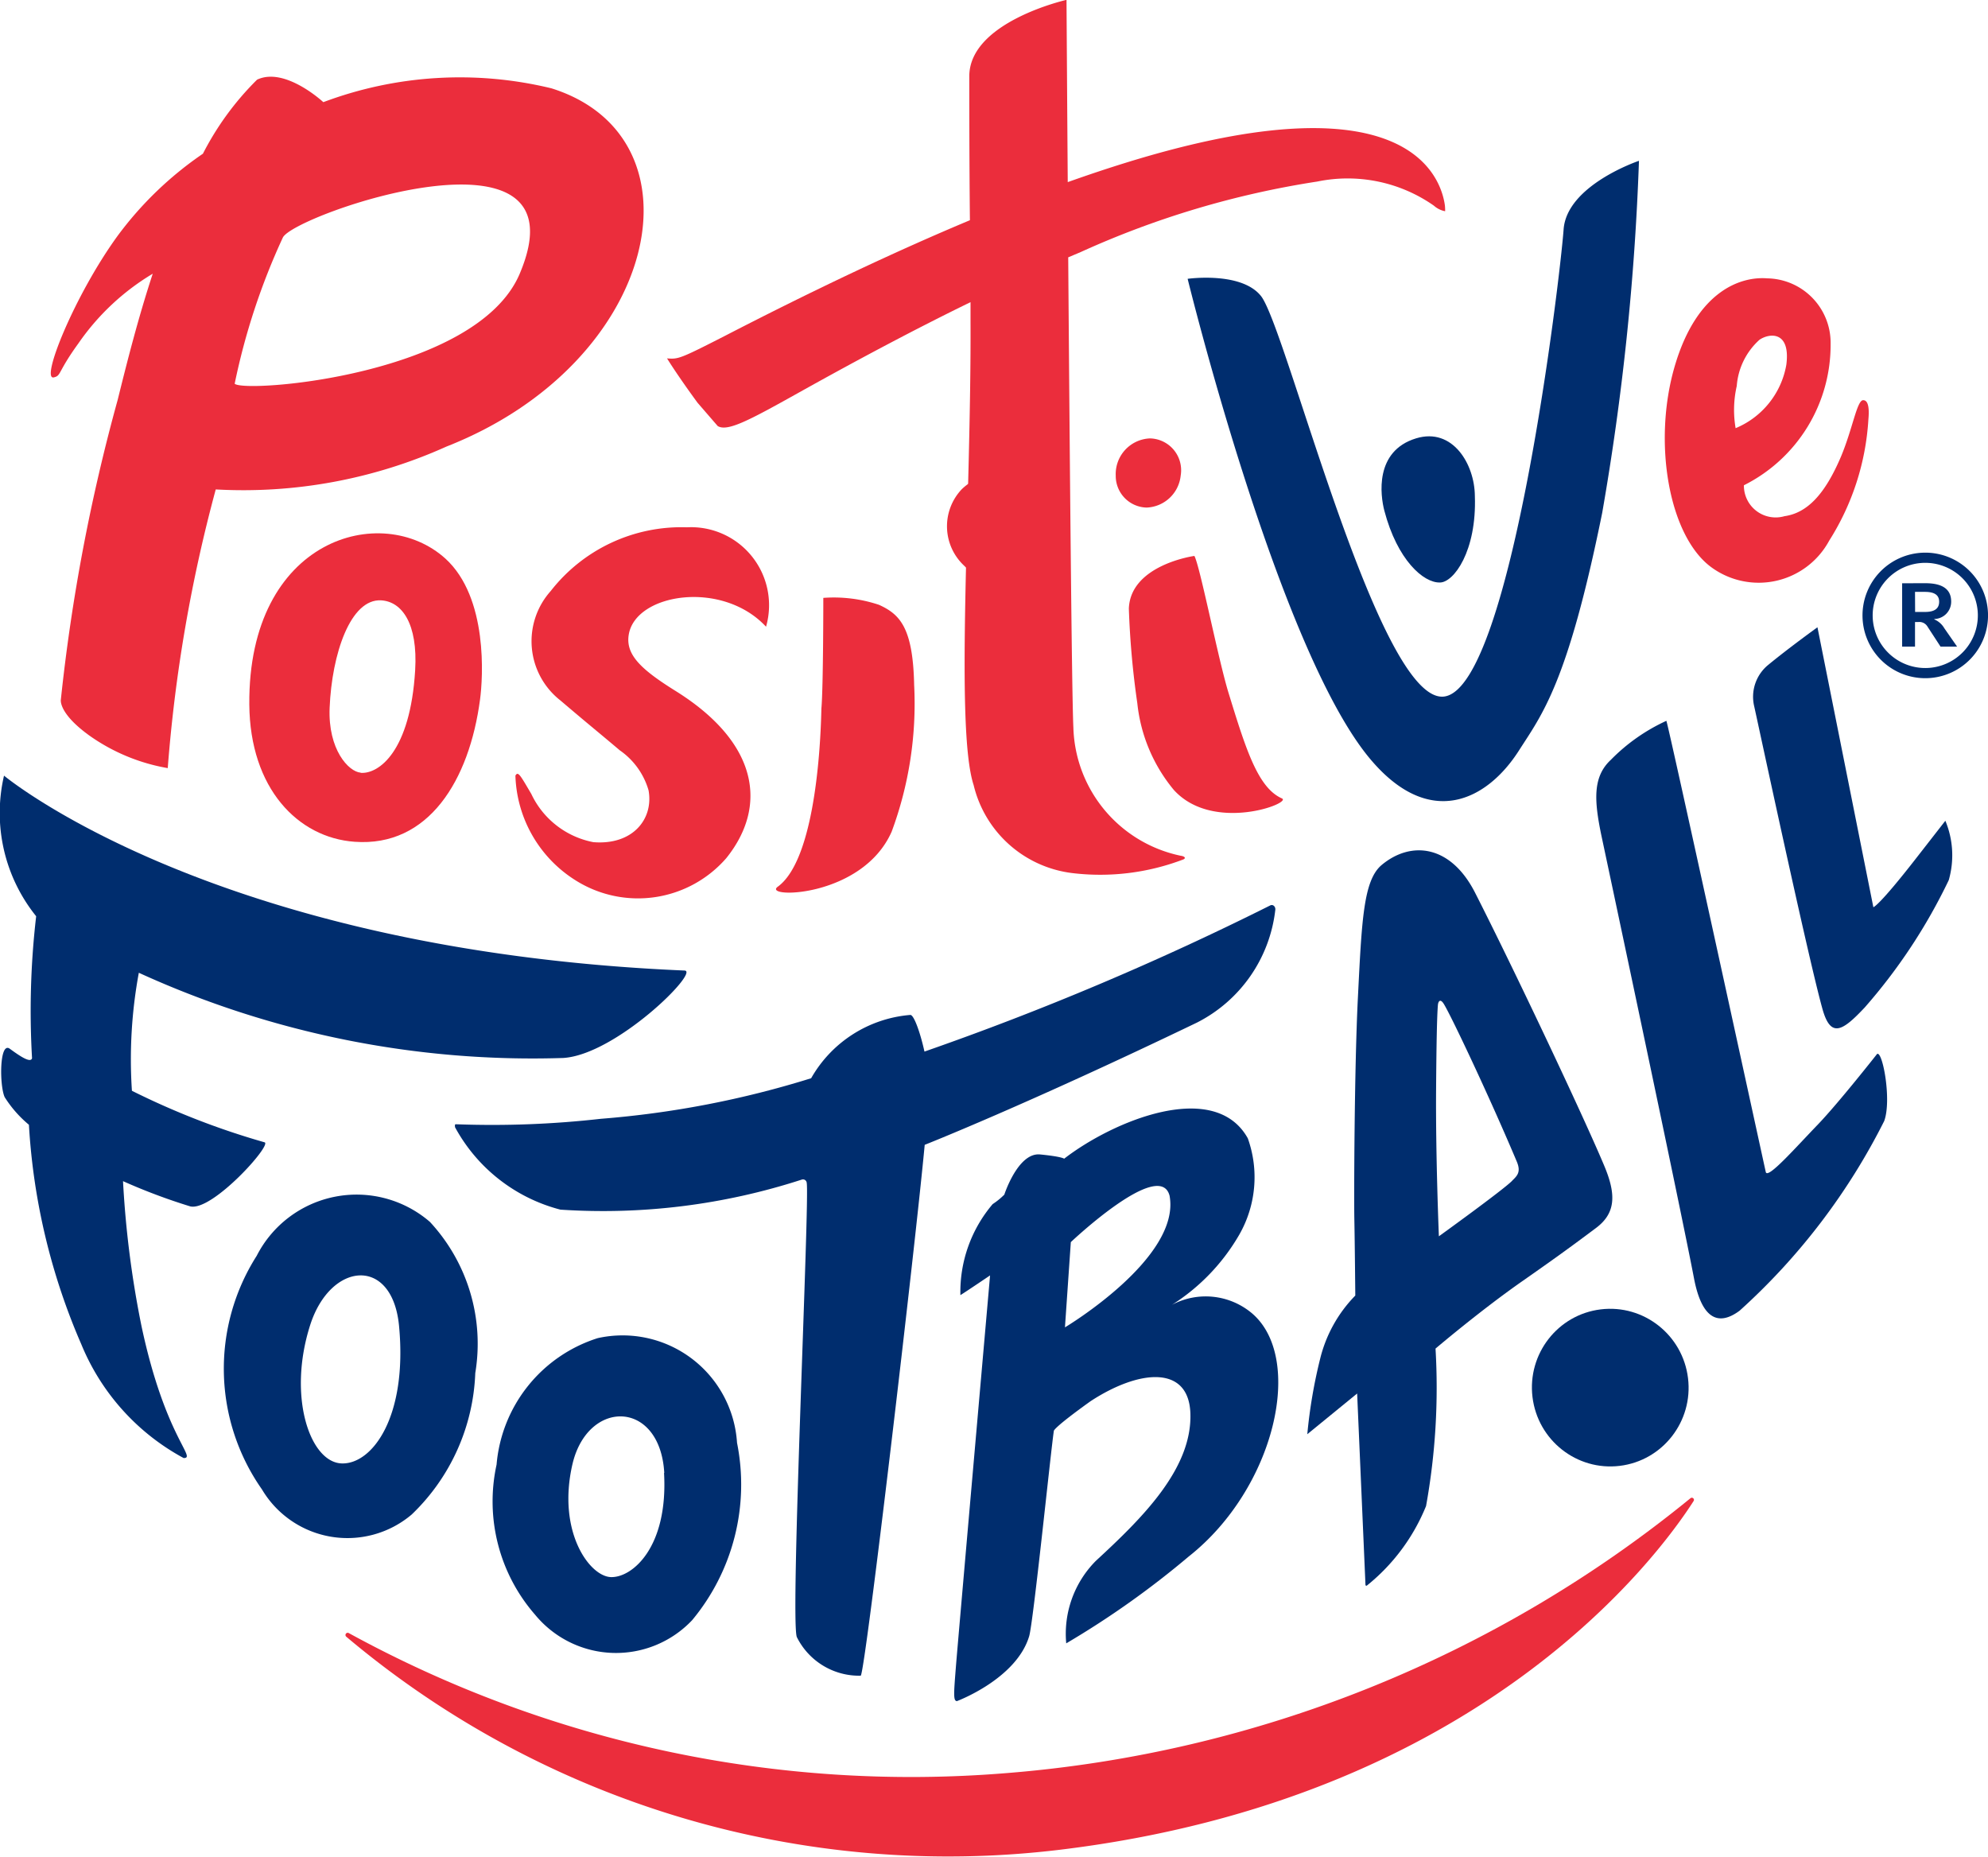 <svg xmlns="http://www.w3.org/2000/svg" width="42" height="39.222" viewBox="0 0 42 39.222"><g transform="translate(7.297 31.639)"><path d="M297.6,378.312a.047.047,0,0,0-.055.076,19.733,19.733,0,0,0,15.076,4.5c8.891-1.076,12.647-6.209,13.388-7.366a.045.045,0,0,0-.067-.059,26.127,26.127,0,0,1-14.453,5.806A24.716,24.716,0,0,1,297.6,378.312Z" transform="translate(-297.526 -375.452)" fill="#eb2d3c"/></g><g transform="translate(0 3.397)"><g transform="translate(29.188 5.82)"><path d="M470.684,202.863c-.346.01-.9-.472-1.175-1.52-.081-.313-.215-1.257.674-1.526.769-.233,1.234.544,1.239,1.218C471.464,202.2,470.975,202.863,470.684,202.863Z" transform="translate(-469.451 -199.775)" fill="#002d6e"/></g><g transform="translate(9.611 15.716)"><path d="M323.026,283.117a.079.079,0,0,1,.106.066c.066.329-.356,9.3-.207,9.6a1.469,1.469,0,0,0,1.348.813c.092-.03,1.151-9.059,1.352-11.214,0,0,2.133-.841,5.753-2.583a3.057,3.057,0,0,0,1.653-2.372c.014-.072-.046-.136-.111-.1a61.654,61.654,0,0,1-7.3,3.085c-.093-.419-.227-.783-.3-.774a2.657,2.657,0,0,0-2.094,1.337,20.189,20.189,0,0,1-4.443.857,20.444,20.444,0,0,1-3.006.117c-.077,0-.081-.017-.075.06a3.543,3.543,0,0,0,2.227,1.742A13.593,13.593,0,0,0,323.026,283.117Z" transform="translate(-315.7 -277.311)" fill="#002d6e"/></g><g transform="translate(20.16 20.021)"><path d="M415.678,364.2Z" transform="translate(-413.496 -357.413)" fill="#002d6e"/><path d="M404.832,315.359a1.518,1.518,0,0,0-1.687-.175,4.3,4.3,0,0,0,1.421-1.479,2.442,2.442,0,0,0,.182-2.039c-.7-1.256-2.837-.375-3.88.431,0,0-.04-.044-.508-.09s-.756.849-.756.849a1.566,1.566,0,0,1-.246.2,2.865,2.865,0,0,0-.682,1.923c.142-.088.627-.417.627-.417s-.677,7.7-.722,8.269-.058.72.022.724c0,0,1.254-.466,1.526-1.371.088-.292.457-3.91.521-4.335,0,0-.035-.048.774-.628,1.023-.67,2.076-.773,2.111.256.039,1.176-1.026,2.219-2,3.118a2.186,2.186,0,0,0-.623,1.74A18.765,18.765,0,0,0,403.5,320.5C405.325,319.061,405.955,316.308,404.832,315.359Zm-3.947.3.124-1.8s1.877-1.778,2.086-.981C403.34,314.194,400.886,315.659,400.886,315.659Z" transform="translate(-398.546 -311.038)" fill="#002d6e"/></g><g transform="translate(27.62 14.564)"><path d="M460.68,269.177c-.518-1.017-1.358-1.1-1.975-.583-.384.325-.418,1.17-.5,2.8-.076,1.507-.084,4.265-.075,4.689.01.5.02,1.605.02,1.605a2.885,2.885,0,0,0-.741,1.329,10.663,10.663,0,0,0-.273,1.6l1.053-.86.176,4.043a.019.019,0,0,0,.03.014,4.157,4.157,0,0,0,1.25-1.68,14.054,14.054,0,0,0,.2-3.326s.941-.8,1.829-1.421c.674-.471,1.022-.722,1.562-1.127.409-.307.437-.692.17-1.322C462.959,273.873,461.489,270.766,460.68,269.177Zm.78,6.09c-.2.2-1.544,1.169-1.544,1.169s-.07-1.684-.059-3.116c.007-.927.018-1.525.038-1.767.006-.078.048-.144.12-.033.147.228.973,1.976,1.548,3.341C461.658,275.088,461.562,275.163,461.459,275.267Z" transform="translate(-457.137 -268.281)" fill="#002d6e"/></g><g transform="translate(33.725 11.822)"><path d="M505.191,249.208s1.658,7.788,1.96,9.37c.152.8.477,1.05.965.687a13.624,13.624,0,0,0,3.054-4.006c.162-.439-.035-1.493-.151-1.416,0,0-.8,1.018-1.24,1.479-.483.5-1.075,1.176-1.111,1.014-.07-.314-2.053-9.425-2.1-9.531a3.933,3.933,0,0,0-1.172.823C505.012,247.983,505.041,248.479,505.191,249.208Z" transform="translate(-505.088 -246.797)" fill="#002d6e"/></g><g transform="translate(37.034 9.854)"><path d="M531.1,233.052c.043.184,1.126,5.256,1.44,6.386.175.63.422.477.893-.024a11.77,11.77,0,0,0,1.777-2.692,1.9,1.9,0,0,0-.072-1.254l-.614.788c-.8,1.028-.907,1.038-.907,1.038l-1.181-5.913s-.606.436-1.047.8A.869.869,0,0,0,531.1,233.052Z" transform="translate(-531.073 -231.381)" fill="#002d6e"/></g><g transform="translate(39.354 8.277)"><path d="M550.58,219.025a1.326,1.326,0,1,0,1.362,1.286A1.325,1.325,0,0,0,550.58,219.025Zm.072,2.436a1.111,1.111,0,1,1,1.075-1.144A1.111,1.111,0,0,1,550.652,221.461Zm-.033-1.791c.338,0,.545.111.545.388a.365.365,0,0,1-.357.368v.008a.447.447,0,0,1,.212.187l.27.388h-.35l-.282-.433a.2.2,0,0,0-.19-.086H550.4v.519h-.272v-1.338Zm-.217.607h.208c.2,0,.3-.069.3-.216s-.108-.208-.3-.208H550.4Z" transform="translate(-549.296 -219.024)" fill="#002d6e"/></g><g transform="translate(32.176 24.063)"><ellipse cx="1.655" cy="1.665" rx="1.655" ry="1.665" transform="translate(0 0.399) rotate(-6.918)" fill="#002d6e"/></g><g transform="translate(25.091)"><path d="M437.277,156.668s1.914,7.819,3.85,10.135c1.265,1.514,2.48.876,3.147-.167.49-.766,1.031-1.419,1.761-5.023a54,54,0,0,0,.777-7.438s-1.524.511-1.592,1.449c-.077,1.062-1.1,9.612-2.505,9.865-1.38.248-3.347-7.774-3.888-8.457C438.411,156.507,437.277,156.668,437.277,156.668Z" transform="translate(-437.277 -154.175)" fill="#002d6e"/></g><g transform="translate(4.729 21.825)"><path d="M278.05,326.478a4.44,4.44,0,0,0,.111,4.937,2.1,2.1,0,0,0,3.163.529,4.358,4.358,0,0,0,1.343-2.988,3.784,3.784,0,0,0-.957-3.192A2.369,2.369,0,0,0,278.05,326.478Zm3.007,1.487c.18,1.913-.564,2.918-1.209,2.9-.671-.017-1.154-1.411-.668-2.926C279.61,326.6,280.918,326.481,281.057,327.964Z" transform="translate(-277.355 -325.173)" fill="#002d6e"/></g><g transform="translate(10.42 24.79)"><path d="M324.264,348.483a3.075,3.075,0,0,0-2.138,2.672,3.638,3.638,0,0,0,.813,3.17,2.213,2.213,0,0,0,3.319.116,4.482,4.482,0,0,0,.948-3.747A2.422,2.422,0,0,0,324.264,348.483Zm1.4,2.848c.09,1.572-.673,2.217-1.125,2.2s-1.138-.965-.81-2.385C324.053,349.762,325.58,349.78,325.669,351.331Z" transform="translate(-322.055 -348.403)" fill="#002d6e"/></g><g transform="translate(0 12.992)"><path d="M243,262.621a10.04,10.04,0,0,1,.146-2.493,20.01,20.01,0,0,0,8.967,1.8c1.117-.07,2.891-1.833,2.563-1.847-9.955-.423-14.378-4.117-14.378-4.117a3.478,3.478,0,0,0,.679,2.97,17.287,17.287,0,0,0-.087,3c-.03.1-.223-.02-.469-.2-.222-.165-.221.778-.109,1.022a2.468,2.468,0,0,0,.512.583,13.582,13.582,0,0,0,1.108,4.64,4.8,4.8,0,0,0,2.16,2.4c.286.005-.391-.443-.889-2.784a20.879,20.879,0,0,1-.391-3.065,12.421,12.421,0,0,0,1.42.533c.466.112,1.749-1.32,1.568-1.354A16.211,16.211,0,0,1,243,262.621Z" transform="translate(-240.213 -255.968)" fill="#002d6e"/></g></g><g transform="translate(1.074)"><g transform="translate(4.192)"><path d="M367.281,131.9c-.081-.584-.758-2.655-6.377-1.011-.491.144-1.02.316-1.591.519-.016-2.211-.026-3.85-.026-3.85s-2.046.46-2.054,1.608c0,.465,0,1.832.013,3.047-1.484.621-3.193,1.42-5.162,2.436-.977.5-1,.5-1.236.483l-.007-.01c.181.291.446.668.651.947l.426.492c.206.125.666-.122,1.686-.691,1.333-.745,2.543-1.384,3.655-1.926,0,.257,0,.412,0,.412.017,3.728-.33,8.583.066,9.79a2.447,2.447,0,0,0,2.081,1.858,4.927,4.927,0,0,0,2.352-.289c.069-.036,0-.07-.055-.076a2.85,2.85,0,0,1-2.271-2.708c-.035-.749-.078-5.819-.109-9.934l.263-.111a19.074,19.074,0,0,1,5-1.49,3.173,3.173,0,0,1,2.463.51.49.49,0,0,0,.237.117A1.041,1.041,0,0,0,367.281,131.9Z" transform="translate(-342.021 -127.561)" fill="#eb2d3c"/><path d="M520.617,176.172c-.131,0-.22.6-.469,1.194-.338.793-.71,1.187-1.192,1.256a.671.671,0,0,1-.858-.653,3.316,3.316,0,0,0,1.832-2.987,1.362,1.362,0,0,0-1.34-1.384c-.537-.043-1.478.24-1.952,1.851s-.126,3.62.793,4.267a1.693,1.693,0,0,0,2.469-.577,5.377,5.377,0,0,0,.828-2.561C520.743,176.417,520.748,176.169,520.617,176.172Zm-2.67-.3a1.459,1.459,0,0,1,.482-.978c.223-.148.658-.176.565.532a1.78,1.78,0,0,1-1.071,1.337A2.273,2.273,0,0,1,517.947,175.872Z" transform="translate(-486.521 -167.718)" fill="#eb2d3c"/><path d="M427.518,220.679a18.159,18.159,0,0,0,.179,2,3.42,3.42,0,0,0,.772,1.831c.83.913,2.506.276,2.283.178-.508-.224-.762-1.039-1.128-2.229-.219-.713-.6-2.665-.721-2.893C428.9,219.565,427.551,219.753,427.518,220.679Z" transform="translate(-408.935 -207.822)" fill="#eb2d3c"/><g transform="translate(0 9.261)"><path d="M285.717,216.4c-1.34-1.214-4.171-.434-4.144,3.081.014,1.772,1.027,2.814,2.224,2.9,1.565.115,2.425-1.3,2.651-3.007C286.508,218.928,286.623,217.226,285.717,216.4Zm-1.79,4.521c-.256-.018-.694-.489-.657-1.37.047-1.139.44-2.307,1.088-2.27.438.025.778.487.719,1.476C284.974,220.477,284.307,220.952,283.927,220.925Z" transform="translate(-281.572 -213.86)" fill="#eb2d3c"/><g transform="translate(11.127 3.363)"><path d="M371.139,226.622a3.016,3.016,0,0,0-1.175-.146s0,1.905-.041,2.342c0,0,0,.01,0,.015-.025,1.118-.195,3.217-.921,3.744-.345.25,1.784.246,2.406-1.163a7.781,7.781,0,0,0,.475-3.1C371.858,227.1,371.579,226.821,371.139,226.622Z" transform="translate(-368.963 -226.47)" fill="#eb2d3c"/></g><path d="M426.716,200.91a.753.753,0,0,1-.719.675.668.668,0,0,1-.653-.675.754.754,0,0,1,.724-.786A.673.673,0,0,1,426.716,200.91Z" transform="translate(-407.038 -200.124)" fill="#eb2d3c"/><path d="M1.114,0A1.138,1.138,0,0,1,2.228,1.161,1.138,1.138,0,0,1,1.114,2.322,1.138,1.138,0,0,1,0,1.161,1.138,1.138,0,0,1,1.114,0Z" transform="translate(14.27 1.873) rotate(-45.597)" fill="#eb2d3c"/><path d="M328.431,220.382a1.553,1.553,0,0,0-.608-.846c-.437-.37-.641-.531-1.255-1.054a1.589,1.589,0,0,1-.205-2.31,3.5,3.5,0,0,1,2.878-1.347,1.648,1.648,0,0,1,1.672,2.1c-.924-.995-2.753-.706-2.9.164-.074.43.266.743,1,1.2,1.745,1.093,1.938,2.433,1.06,3.525a2.472,2.472,0,0,1-3.169.478,2.709,2.709,0,0,1-1.286-2.221c.056-.1.1-.014.336.387a1.831,1.831,0,0,0,1.31,1.018C328.092,221.544,328.541,220.991,328.431,220.382Z" transform="translate(-319.995 -212.947)" fill="#eb2d3c"/></g></g><path d="M259.222,140.417a8.2,8.2,0,0,0-4.82.292s-.81-.755-1.4-.475a6.117,6.117,0,0,0-1.144,1.564,7.476,7.476,0,0,0-1.8,1.732c-.909,1.25-1.639,3.062-1.35,2.993.162-.038.071-.1.52-.719a5.067,5.067,0,0,1,1.57-1.471c-.3.91-.535,1.833-.741,2.666a39.186,39.186,0,0,0-1.2,6.329s-.062.28.595.756a4.051,4.051,0,0,0,1.663.693,31.866,31.866,0,0,1,1.014-5.887,10.447,10.447,0,0,0,4.875-.906C261.521,146.21,262.524,141.454,259.222,140.417Zm-.672,3.919c-.914,2.148-5.808,2.524-6.021,2.321a14.116,14.116,0,0,1,1.017-3.087C253.772,143.085,260,140.925,258.55,144.335Z" transform="translate(-248.645 -138.551)" fill="#eb2d3c"/></g></svg>